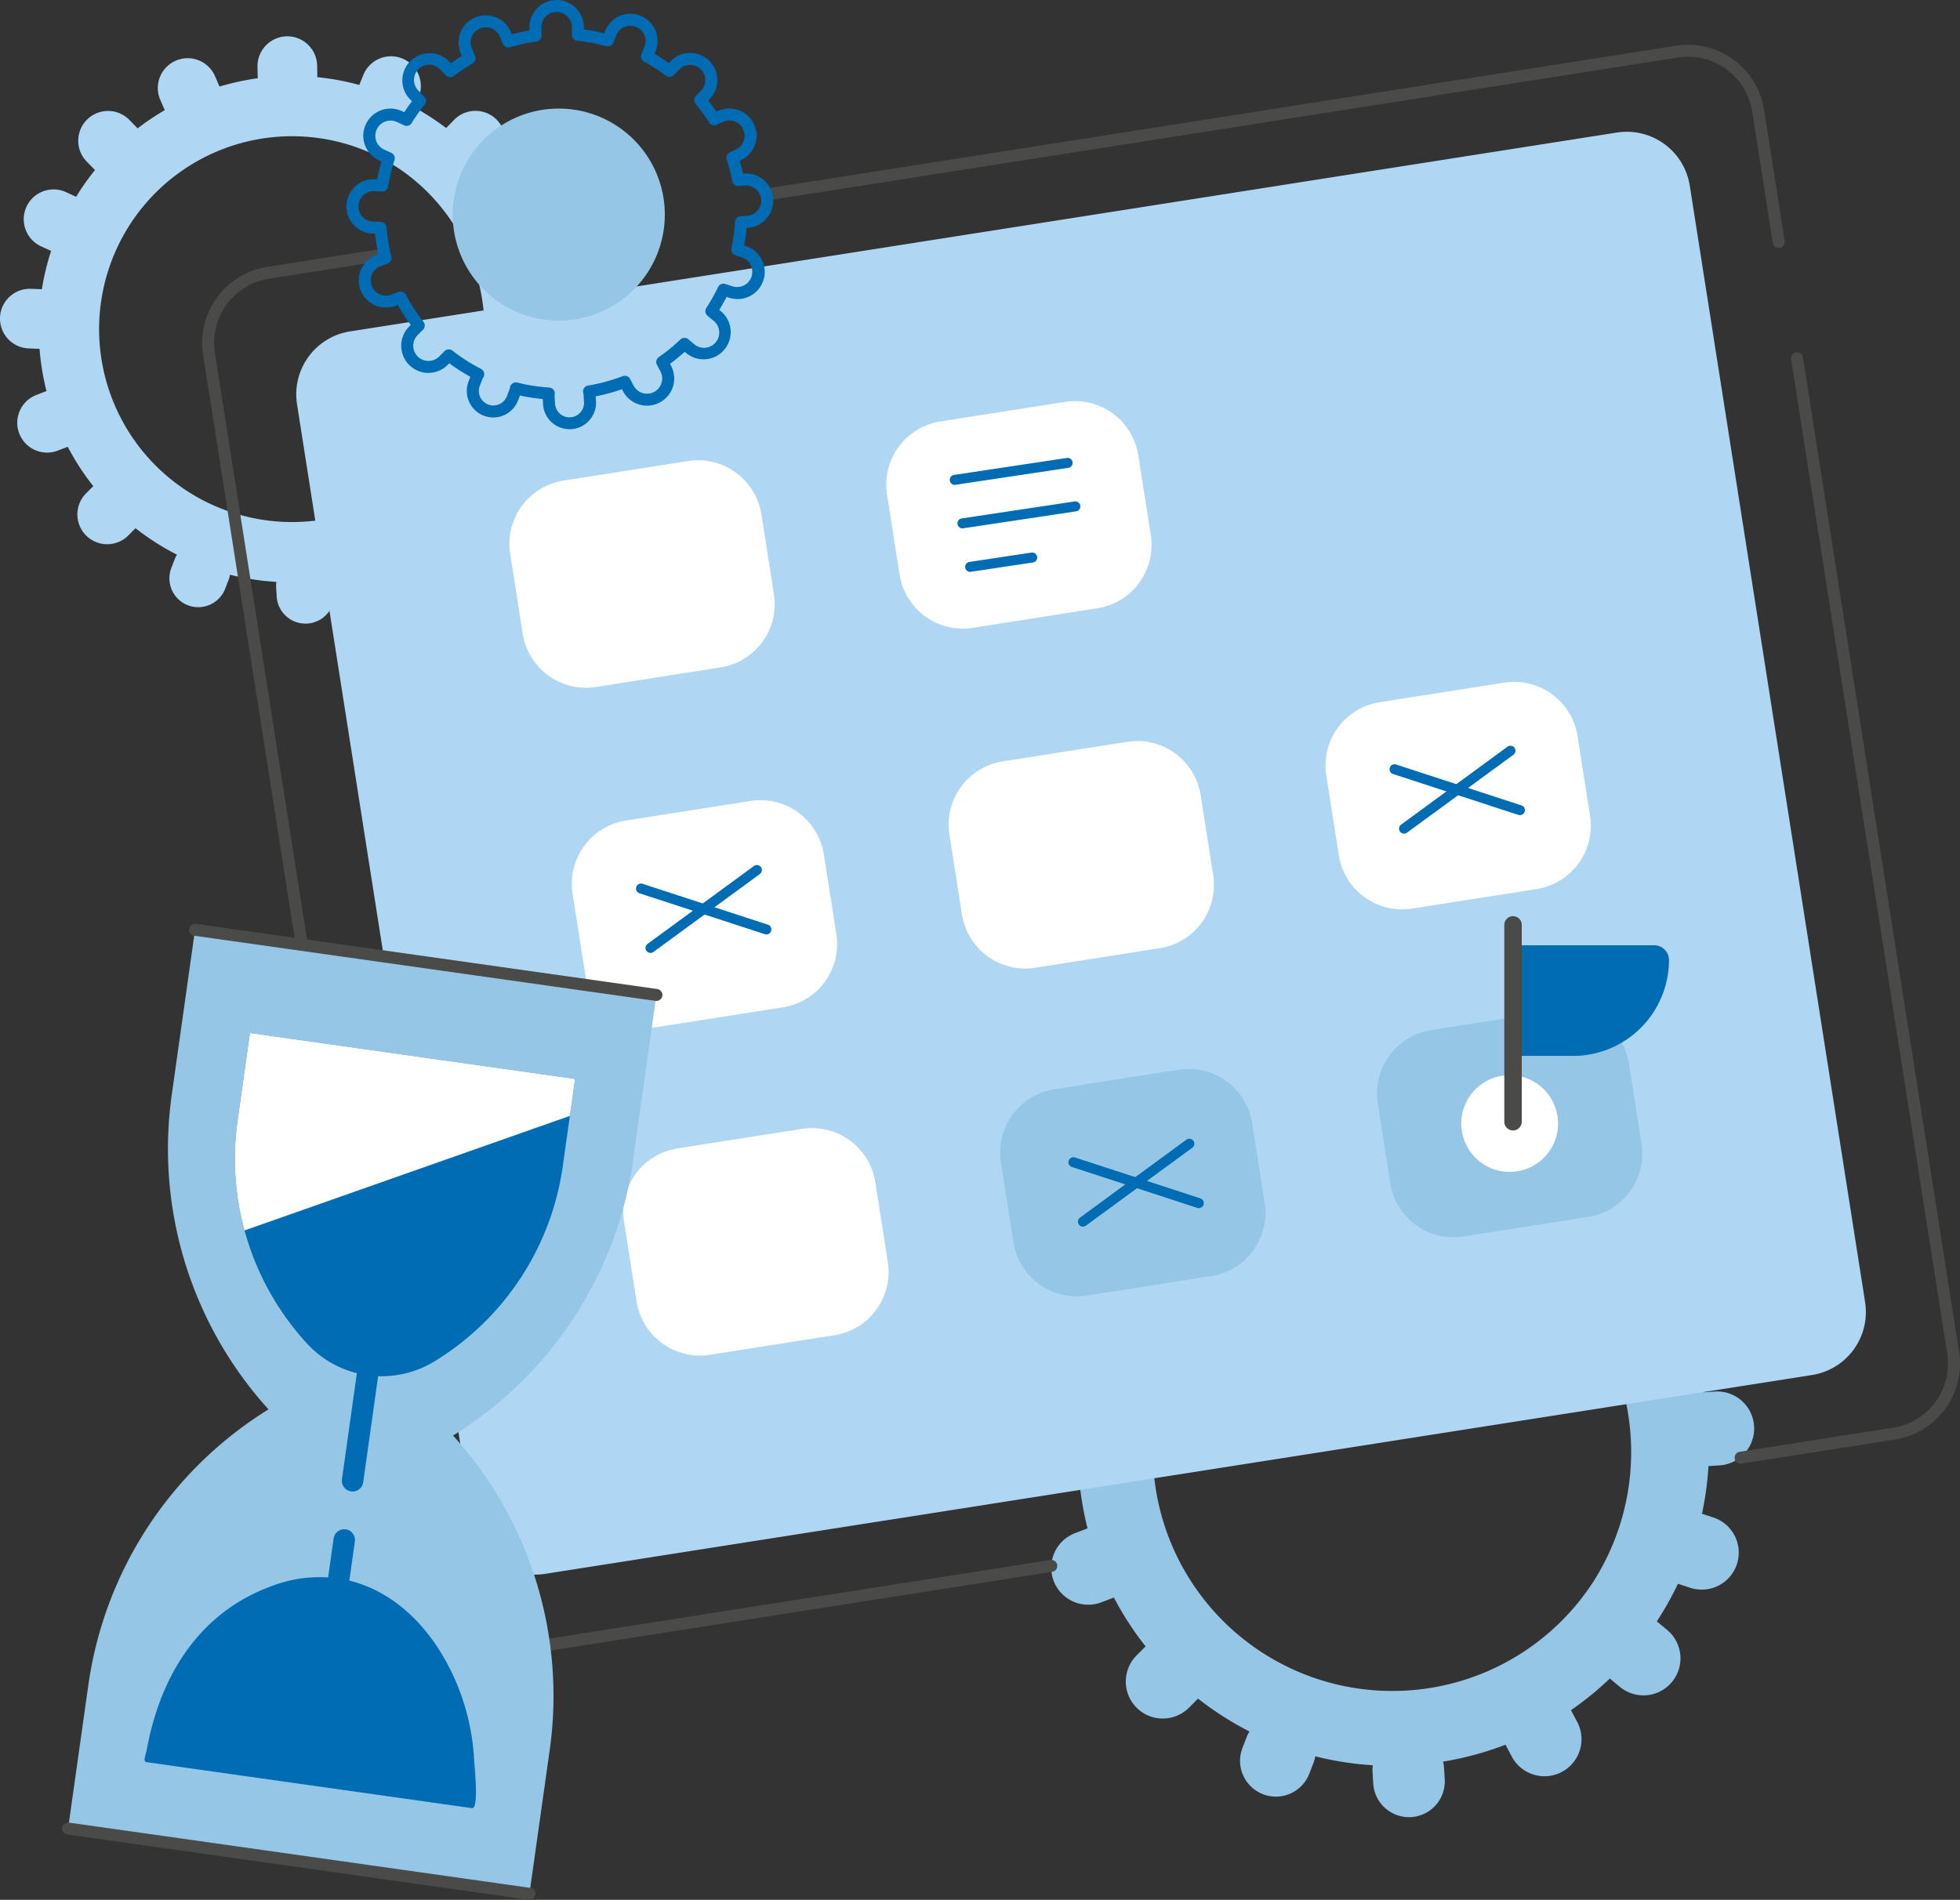 <?xml version="1.0" encoding="UTF-8"?> <svg xmlns="http://www.w3.org/2000/svg" xmlns:xlink="http://www.w3.org/1999/xlink" width="343.162" height="332.699" viewBox="0 0 343.162 332.699"><rect x="0" y="0" width="343.162" height="332.699" fill="#333333" stroke="none"/><defs><clipPath id="clip-path"><rect id="Rechteck_306" data-name="Rechteck 306" width="343.162" height="332.699" fill="none"></rect></clipPath></defs><g id="Gruppe_490" data-name="Gruppe 490" transform="translate(0 -0.003)"><g id="Gruppe_490-2" data-name="Gruppe 490" transform="translate(0 0.003)" clip-path="url(#clip-path)"><path id="Pfad_858" data-name="Pfad 858" d="M1021.009,1017.653a6.481,6.481,0,0,0-.442-12.945c-.15,0-.3,0-.455.015l-1.945.135a53.074,53.074,0,0,0-1.771-6.832l1.793-.825a6.481,6.481,0,1,0-5.417-11.776l-1.85.852-.066.032a54,54,0,0,0-4.294-5.893c.044-.044.091-.086.133-.13l1.422-1.457a6.481,6.481,0,1,0-9.283-9.047l-1.42,1.457c-.088.088-.17.179-.251.273a59.429,59.429,0,0,0-6.225-4.093c-.221-.128-.447-.251-.671-.373q.092-.184.169-.376l.769-1.884a6.481,6.481,0,0,0-12-4.9l-.769,1.884c-.051.128-.1.255-.14.383a54.815,54.815,0,0,0-9.141-1.7c.005-.138.01-.275.007-.415l-.037-2.034a6.481,6.481,0,0,0-12.96.116v.118l.037,2.034c0,.143.012.283.022.423a55.465,55.465,0,0,0-8.328,1.8c-.049-.13-.1-.26-.155-.391l-.808-1.869a6.482,6.482,0,1,0-11.894,5.156l.811,1.867c.054.125.11.246.172.364a54.35,54.35,0,0,0-5.915,3.967c-.086-.1-.174-.2-.268-.29l-1.422-1.454a6.48,6.48,0,1,0-9.263,9.064l1.422,1.454c.091.1.187.184.282.27-1.029,1.278-2.014,2.609-2.943,4-.405.607-.794,1.221-1.172,1.837-.113-.061-.226-.118-.344-.172l-1.85-.85a6.481,6.481,0,1,0-5.409,11.779l1.85.85c.106.049.214.093.322.138a54.681,54.681,0,0,0-2.007,8.347q-.166-.015-.339-.022l-2.034-.079a6.483,6.483,0,0,0-6.726,6.227c0,.086,0,.169,0,.253a6.484,6.484,0,0,0,6.232,6.473l2.034.079c.108,0,.219,0,.327,0a55.187,55.187,0,0,0,1.511,9.2c-.1.032-.2.066-.3.106l-1.9.729a6.48,6.48,0,1,0,4.645,12.1l1.9-.729c.088-.032.174-.069.263-.108a54.745,54.745,0,0,0,5.559,8.566c-.066.061-.13.12-.194.184l-1.437,1.444a6.481,6.481,0,0,0,9.187,9.143l1.437-1.442c.061-.064.12-.128.179-.191q1.651,1.3,3.427,2.486a55.976,55.976,0,0,0,5.584,3.277,6.37,6.37,0,0,0-.516,1.037l-.71,1.837a6.27,6.27,0,1,0,11.7,4.518l.71-1.838a6.235,6.235,0,0,0,.334-1.211,54.8,54.8,0,0,0,10.076,1.567,6.387,6.387,0,0,0-.044,1.245l.12,1.965a6.27,6.27,0,0,0,12.528-.381c0-.133,0-.265-.012-.4l-.12-1.965a6.7,6.7,0,0,0-.167-1.1,55.319,55.319,0,0,0,10.936-2.965q.051.111.111.221l.948,1.8a6.481,6.481,0,1,0,11.464-6.048l-.951-1.8c-.037-.074-.078-.145-.12-.216a54.5,54.5,0,0,0,6.8-5.547c.064.059.128.115.194.169l1.57,1.3a6.481,6.481,0,1,0,8.256-9.993l-1.57-1.3c-.071-.059-.145-.115-.219-.172a58.272,58.272,0,0,0,3.709-6.6l.2.074,1.933.634a6.481,6.481,0,1,0,4.048-12.314l-1.933-.634-.049-.015a54.182,54.182,0,0,0,1.13-8.347Zm-22.2,20.457a41.931,41.931,0,1,1-11.833-57.737,42.233,42.233,0,0,1,11.833,57.737" transform="translate(-719.899 -761.036)" fill="#95c6e5"></path><path id="Pfad_859" data-name="Pfad 859" d="M97.33,85.174a5.221,5.221,0,0,0-.356-10.43c-.121,0-.243,0-.366.012l-1.567.109a42.735,42.735,0,0,0-1.427-5.5l1.445-.665a5.222,5.222,0,1,0-4.364-9.488l-1.49.687-.053.026a43.451,43.451,0,0,0-3.459-4.748c.036-.036.073-.069.107-.1l1.146-1.174a5.222,5.222,0,1,0-7.479-7.289l-1.144,1.174c-.071.071-.137.145-.2.22A47.921,47.921,0,0,0,73.1,44.7c-.178-.1-.36-.2-.54-.3q.074-.148.137-.3l.619-1.518a5.222,5.222,0,0,0-9.67-3.944l-.619,1.518c-.042.1-.077.206-.113.309a44.142,44.142,0,0,0-7.364-1.369c0-.111.008-.222.006-.334l-.03-1.639a5.221,5.221,0,0,0-10.442.093v.095l.03,1.639c0,.115.01.228.018.34a44.663,44.663,0,0,0-6.709,1.453c-.039-.1-.079-.21-.125-.315l-.651-1.506a5.222,5.222,0,1,0-9.583,4.154l.653,1.5c.043.1.089.2.139.293a43.828,43.828,0,0,0-4.766,3.2c-.069-.079-.14-.158-.216-.234l-1.146-1.172a5.221,5.221,0,1,0-7.463,7.3l1.146,1.172c.073.077.15.148.228.218-.829,1.029-1.623,2.1-2.371,3.222-.327.489-.639.984-.944,1.48-.091-.049-.182-.095-.277-.139l-1.49-.685A5.221,5.221,0,1,0,7.2,68.722l1.49.685c.085.04.172.075.259.111a44.1,44.1,0,0,0-1.617,6.725q-.134-.012-.273-.018l-1.639-.063A5.223,5.223,0,0,0,0,81.178c0,.069,0,.137,0,.2A5.224,5.224,0,0,0,5.021,86.6l1.639.063c.087,0,.176,0,.263,0A44.469,44.469,0,0,0,8.14,94.076c-.079.026-.16.053-.239.085l-1.53.588a5.22,5.22,0,1,0,3.742,9.747l1.532-.588c.071-.026.14-.055.212-.087a44.115,44.115,0,0,0,4.479,6.9c-.053.049-.1.1-.156.148l-1.158,1.164a5.221,5.221,0,0,0,7.4,7.366l1.158-1.162c.049-.051.1-.1.144-.154q1.33,1.045,2.761,2a45.094,45.094,0,0,0,4.5,2.64,5.121,5.121,0,0,0-.416.835L30,125.043a5.051,5.051,0,1,0,9.424,3.64l.572-1.48a5.022,5.022,0,0,0,.269-.976,44.164,44.164,0,0,0,8.118,1.263,5.108,5.108,0,0,0-.036,1l.1,1.583a5.052,5.052,0,0,0,10.093-.307c0-.107,0-.214-.01-.321l-.1-1.583a5.366,5.366,0,0,0-.135-.883,44.569,44.569,0,0,0,8.811-2.389q.041.089.089.178l.764,1.451a5.221,5.221,0,1,0,9.236-4.873l-.766-1.451c-.03-.059-.063-.117-.1-.174a43.925,43.925,0,0,0,5.478-4.469c.051.047.1.093.156.137l1.265,1.045a5.222,5.222,0,1,0,6.652-8.051l-1.265-1.045c-.057-.047-.117-.093-.176-.139a46.963,46.963,0,0,0,2.988-5.318l.164.059,1.558.511a5.222,5.222,0,1,0,3.262-9.921l-1.558-.511-.039-.012a43.658,43.658,0,0,0,.91-6.725ZM79.445,101.656a33.782,33.782,0,1,1-9.533-46.516,34.026,34.026,0,0,1,9.533,46.516" transform="translate(0 -25.584)" fill="#afd7f4"></path><path id="Pfad_860" data-name="Pfad 860" d="M524.35,332.933,302.558,367.751a11.16,11.16,0,0,1-12.755-9.294l-30.7-195.531A11.16,11.16,0,0,1,268.4,150.17l221.792-34.818a11.16,11.16,0,0,1,12.756,9.294l30.7,195.531a11.16,11.16,0,0,1-9.294,12.755" transform="translate(-207.1 -92.139)" fill="#afd7f4"></path><path id="Pfad_861" data-name="Pfad 861" d="M224.292,465.51A13.484,13.484,0,0,1,211,454.134l-34.142-217.49a13.478,13.478,0,0,1,11.211-15.387l19.165-3.009a1.049,1.049,0,0,1,.325,2.073l-19.165,3.009a11.377,11.377,0,0,0-9.464,12.989l34.143,217.49a11.376,11.376,0,0,0,12.989,9.464l99.14-15.564a1.049,1.049,0,0,1,.325,2.073l-99.14,15.564a13.525,13.525,0,0,1-2.1.164" transform="translate(-141.303 -174.525)" fill="#4a4a49"></path><path id="Pfad_862" data-name="Pfad 862" d="M1517.4,502.646a1.049,1.049,0,0,1-.161-2.086l26.858-4.216a11.364,11.364,0,0,0,9.464-12.989L1526.228,309.23a1.049,1.049,0,0,1,2.073-.325l27.335,174.125a13.463,13.463,0,0,1-11.212,15.387l-26.858,4.216a1.09,1.09,0,0,1-.164.013" transform="translate(-1212.64 -246.325)" fill="#4a4a49"></path><path id="Pfad_863" data-name="Pfad 863" d="M842.9,74.729a1.049,1.049,0,0,1-1.035-.886l-3.61-23a11.379,11.379,0,0,0-12.989-9.464L665.8,66.416a1.049,1.049,0,1,1-.325-2.073L824.943,39.309A13.477,13.477,0,0,1,840.33,50.521l3.61,23a1.049,1.049,0,0,1-.874,1.2,1.061,1.061,0,0,1-.164.013" transform="translate(-531.477 -31.305)" fill="#4a4a49"></path><path id="Pfad_864" data-name="Pfad 864" d="M482.241,438.707l-21.813,3.424a11.222,11.222,0,0,1-12.827-9.346l-2.193-13.969a11.223,11.223,0,0,1,9.346-12.828l21.813-3.424a11.223,11.223,0,0,1,12.828,9.347l2.193,13.969a11.222,11.222,0,0,1-9.346,12.827" transform="translate(-356.087 -321.825)" fill="#fff"></path><path id="Pfad_865" data-name="Pfad 865" d="M811.659,386.995l-21.813,3.424a11.223,11.223,0,0,1-12.827-9.346L774.826,367.1a11.223,11.223,0,0,1,9.347-12.827l21.813-3.424a11.223,11.223,0,0,1,12.827,9.347l2.193,13.969a11.222,11.222,0,0,1-9.346,12.827" transform="translate(-619.524 -280.47)" fill="#fff"></path><path id="Pfad_866" data-name="Pfad 866" d="M536.8,735.886l-21.813,3.425a11.223,11.223,0,0,1-12.828-9.347L499.963,716a11.223,11.223,0,0,1,9.346-12.828l21.813-3.424a11.223,11.223,0,0,1,12.827,9.346l2.193,13.969a11.222,11.222,0,0,1-9.346,12.827" transform="translate(-399.715 -559.481)" fill="#fff"></path><path id="Pfad_867" data-name="Pfad 867" d="M866.215,684.173,844.4,687.6a11.223,11.223,0,0,1-12.828-9.346l-2.193-13.969a11.223,11.223,0,0,1,9.346-12.827l21.813-3.424a11.222,11.222,0,0,1,12.827,9.346l2.193,13.969a11.223,11.223,0,0,1-9.346,12.828" transform="translate(-663.153 -518.125)" fill="#fff"></path><path id="Pfad_868" data-name="Pfad 868" d="M1195.634,632.46l-21.813,3.424a11.223,11.223,0,0,1-12.828-9.346l-2.193-13.969a11.223,11.223,0,0,1,9.347-12.827l21.813-3.424a11.222,11.222,0,0,1,12.827,9.346l2.193,13.969a11.223,11.223,0,0,1-9.346,12.827" transform="translate(-926.592 -476.77)" fill="#fff"></path><path id="Pfad_869" data-name="Pfad 869" d="M581.805,1022.591l-21.813,3.424a11.223,11.223,0,0,1-12.828-9.346l-2.193-13.969a11.223,11.223,0,0,1,9.346-12.827l21.813-3.424a11.222,11.222,0,0,1,12.827,9.346l2.193,13.969a11.223,11.223,0,0,1-9.346,12.828" transform="translate(-435.709 -788.761)" fill="#fff"></path><path id="Pfad_870" data-name="Pfad 870" d="M911.223,970.877,889.41,974.3a11.223,11.223,0,0,1-12.827-9.346l-2.193-13.969a11.222,11.222,0,0,1,9.346-12.828l21.813-3.424a11.223,11.223,0,0,1,12.827,9.346l2.193,13.969a11.223,11.223,0,0,1-9.346,12.827" transform="translate(-699.146 -747.405)" fill="#95c6e5"></path><path id="Pfad_871" data-name="Pfad 871" d="M1240.642,919.163l-21.813,3.424A11.222,11.222,0,0,1,1206,913.241l-2.193-13.969a11.223,11.223,0,0,1,9.346-12.828l21.813-3.424a11.223,11.223,0,0,1,12.827,9.346l2.193,13.969a11.223,11.223,0,0,1-9.346,12.827" transform="translate(-962.585 -706.049)" fill="#95c6e5"></path><path id="Pfad_872" data-name="Pfad 872" d="M196.368,901.7h0A25.188,25.188,0,0,1,164.7,897.23a67.911,67.911,0,0,1-17.213-55.423l4.072-28.868,80.774,11.412-4.072,28.868A67.911,67.911,0,0,1,196.368,901.7" transform="translate(-117.412 -650.114)" fill="#95c6e5"></path><path id="Pfad_873" data-name="Pfad 873" d="M94.953,1216.489h0a25.188,25.188,0,0,1,31.668,4.474,67.911,67.911,0,0,1,17.213,55.423l-3.548,25.133-80.774-11.412,3.548-25.132a67.911,67.911,0,0,1,31.893-48.485" transform="translate(-47.592 -969.892)" fill="#95c6e5"></path><path id="Pfad_874" data-name="Pfad 874" d="M426.094,1014.045A67.911,67.911,0,0,1,394.2,1062.53Z" transform="translate(-315.246 -810.94)" fill="#95c6e5"></path><path id="Pfad_875" data-name="Pfad 875" d="M183.712,1419.364l-56.929-8.043c-.763-.108-.221-1.079-.016-2.194q.287-1.564.661-3.091c2.835-11.567,9.526-21.4,21.457-25.647a23.172,23.172,0,0,1,13.031-.946c6.485,1.494,11.731,5.806,15.493,11.344a39.99,39.99,0,0,1,6.653,19.754c.093,1.69.892,9-.35,8.823" transform="translate(-101.073 -1102.721)" fill="#006cb4"></path><path id="Pfad_876" data-name="Pfad 876" d="M264.9,911.246l-.266,1.881-.648,4.587-1.247,8.827a47.865,47.865,0,0,1-22.477,34.172,17.755,17.755,0,0,1-22.32-3.154A47.884,47.884,0,0,1,205.8,918.54l.006-.042L207.97,903.2l45.521,6.431Z" transform="translate(-164.211 -722.299)" fill="#006cb4"></path><path id="Pfad_877" data-name="Pfad 877" d="M276.955,1364.217a1.881,1.881,0,0,1-1.863-2.141l3.294-23.376a1.879,1.879,0,0,1,3.722.524l-3.294,23.376a1.88,1.88,0,0,1-1.859,1.617" transform="translate(-219.978 -1069.275)" fill="#006cb4"></path><path id="Pfad_878" data-name="Pfad 878" d="M300.7,1183.046a1.9,1.9,0,0,1-.264-.018,1.879,1.879,0,0,1-1.6-2.123l3.735-26.548a1.879,1.879,0,1,1,3.722.523l-3.735,26.549a1.88,1.88,0,0,1-1.859,1.618" transform="translate(-238.966 -921.855)" fill="#006cb4"></path><path id="Pfad_879" data-name="Pfad 879" d="M136.115,1607.036a1.072,1.072,0,0,1-.148-.01l-80.791-11.435a1.049,1.049,0,0,1,.294-2.078l80.791,11.434a1.049,1.049,0,0,1-.146,2.088" transform="translate(-43.403 -1274.338)" fill="#4a4a49"></path><path id="Pfad_880" data-name="Pfad 880" d="M247.071,821.211a1.049,1.049,0,0,1-.148-.01l-80.774-11.412a1.049,1.049,0,0,1,.294-2.078l80.774,11.412a1.049,1.049,0,0,1-.146,2.088" transform="translate(-132.149 -645.925)" fill="#4a4a49"></path><path id="Pfad_881" data-name="Pfad 881" d="M264.9,911.246l-.266,1.881-.648,4.587-56.962,20.061a47.807,47.807,0,0,1-1.22-19.235l.006-.042L207.97,903.2l45.521,6.431Z" transform="translate(-164.211 -722.299)" fill="#fff"></path><path id="Pfad_882" data-name="Pfad 882" d="M341.887,75.166a4.639,4.639,0,0,1-4.622-4.351l-.057-.933a32.549,32.549,0,0,1-3.989-.62l-.338.876a4.634,4.634,0,0,1-6,2.657,4.639,4.639,0,0,1-2.658-6l.312-.807c-.824-.454-1.632-.945-2.41-1.464-.436-.292-.865-.594-1.281-.9l-.281.282a4.759,4.759,0,1,1-6.746-6.715l.284-.285a32.432,32.432,0,0,1-2.271-3.5l-.382.146a4.729,4.729,0,0,1-1.706.317,4.787,4.787,0,0,1-4.441-3.054,4.756,4.756,0,0,1,2.737-6.149l.4-.153a32.723,32.723,0,0,1-.59-3.595l-.433-.017a4.745,4.745,0,0,1-4.577-4.754c0-.054,0-.107,0-.162,0,0,0-.02,0-.024a4.767,4.767,0,0,1,4.939-4.572l.443.017c.2-1.051.449-2.094.749-3.116l-.405-.186a4.774,4.774,0,0,1-2.774-4.328,4.759,4.759,0,0,1,6.746-4.322l.425.2c.065-.1.129-.2.192-.291.363-.544.752-1.087,1.16-1.624l-.329-.336a4.759,4.759,0,0,1,3.4-8.088h.053a4.727,4.727,0,0,1,3.35,1.431l.331.338c.633-.458,1.28-.893,1.937-1.3l-.189-.436a4.76,4.76,0,0,1,8.734-3.788l.195.45c1.019-.273,2.052-.5,3.088-.669l-.009-.576A4.783,4.783,0,0,1,339.554,0,4.759,4.759,0,0,1,344.4,4.678l.009.484a32.547,32.547,0,0,1,3.559.662l.182-.446a4.759,4.759,0,0,1,8.814,3.6l-.182.446c.852.5,1.689,1.045,2.5,1.621l.326-.335a4.759,4.759,0,0,1,6.731-.087,4.766,4.766,0,0,1,.087,6.73l-.237.243c.5.641.986,1.3,1.438,1.975l.273-.126A4.722,4.722,0,0,1,369.883,19a4.76,4.76,0,0,1,1.992,9.084l-.187.086c.22.737.414,1.484.579,2.234l.2-.014c.115-.007.225-.011.333-.011a4.759,4.759,0,0,1,.327,9.507l-.231.016c-.089,1.031-.228,2.065-.417,3.088l.251.082a4.76,4.76,0,1,1-2.972,9.043L369.394,52c-.394.768-.821,1.527-1.276,2.271l.31.257a4.76,4.76,0,0,1-6.063,7.339l-.3-.251a32.332,32.332,0,0,1-2.572,2.1l.182.345a4.759,4.759,0,0,1-5.615,6.768,4.727,4.727,0,0,1-2.8-2.326l-.181-.344a32.833,32.833,0,0,1-4.6,1.252l.051.831c.006.1.009.2.009.292a4.643,4.643,0,0,1-4.351,4.625c-.1.006-.2.009-.3.009m-9.387-8.2a1.047,1.047,0,0,1,.257.032,30.418,30.418,0,0,0,5.576.867,1.049,1.049,0,0,1,.976,1.186,2.64,2.64,0,0,0-.018.508l.069,1.128a2.54,2.54,0,0,0,5.076-.154c0-.057,0-.113-.005-.17l-.069-1.119a2.752,2.752,0,0,0-.07-.451,1.049,1.049,0,0,1,.852-1.276,30.69,30.69,0,0,0,6.053-1.641,1.049,1.049,0,0,1,1.327.536c.012.025.024.051.038.076l.545,1.036a2.661,2.661,0,1,0,4.707-2.484l-.544-1.03-.011-.021c-.01-.02-.022-.039-.034-.059a1.053,1.053,0,0,1,.308-1.4,30.235,30.235,0,0,0,3.762-3.069,1.05,1.05,0,0,1,1.439-.013c.02.019.04.037.061.054l.9.747a2.661,2.661,0,1,0,3.39-4.1l-.9-.742c-.03-.024-.062-.049-.095-.074a1.049,1.049,0,0,1-.242-1.4,32.452,32.452,0,0,0,2.057-3.66,1.049,1.049,0,0,1,1.3-.536l.107.039,1.092.358a2.661,2.661,0,1,0,1.663-5.056l-1.089-.357-.053-.017a1.049,1.049,0,0,1-.69-1.215,30.091,30.091,0,0,0,.625-4.617,1.049,1.049,0,0,1,.974-.987l1.139-.08h0a2.661,2.661,0,0,0-.18-5.316q-.1,0-.192.006l-1.109.077a1.049,1.049,0,0,1-1.1-.852,29.417,29.417,0,0,0-.979-3.776,1.049,1.049,0,0,1,.557-1.283L371,26.181a2.66,2.66,0,0,0,1.305-3.529,2.67,2.67,0,0,0-2.421-1.551,2.639,2.639,0,0,0-1.109.244l-1.058.488-.05.024a1.049,1.049,0,0,1-1.316-.4,29.933,29.933,0,0,0-2.375-3.259,1.049,1.049,0,0,1,.064-1.417l.06-.058.82-.84a2.661,2.661,0,0,0-1.907-4.518,2.637,2.637,0,0,0-1.9.8l-.814.834c-.042.042-.072.077-.1.112a1.049,1.049,0,0,1-1.421.15A33.128,33.128,0,0,0,355.316,11c-.1-.06-.206-.116-.307-.171l-.062-.034a1.049,1.049,0,0,1-.433-1.389c.022-.045.043-.091.062-.138l.442-1.083a2.661,2.661,0,0,0-4.929-2.01l-.44,1.078c-.021.053-.04.109-.06.165a1.051,1.051,0,0,1-1.27.67,30.41,30.41,0,0,0-5.058-.941,1.049,1.049,0,0,1-.945-1.082c0-.06,0-.12,0-.18L342.3,4.716A2.661,2.661,0,0,0,339.591,2.1a2.675,2.675,0,0,0-2.613,2.661V4.83L337,5.976c0,.064.006.125.01.186a1.05,1.05,0,0,1-.9,1.114,30.771,30.771,0,0,0-4.61,1,1.049,1.049,0,0,1-1.281-.636c-.022-.059-.044-.118-.069-.176l-.463-1.071A2.662,2.662,0,1,0,324.8,8.51l.463,1.068c.022.05.043.1.067.142a1.049,1.049,0,0,1-.405,1.392,30.165,30.165,0,0,0-3.272,2.195,1.05,1.05,0,0,1-1.429-.14c-.034-.039-.069-.079-.106-.116l-.822-.841a2.661,2.661,0,1,0-3.8,3.721l.815.834c.043.046.078.077.112.107a1.049,1.049,0,0,1,.117,1.44c-.585.725-1.133,1.47-1.63,2.214-.2.3-.414.635-.649,1.018a1.05,1.05,0,0,1-1.4.373c-.043-.024-.087-.045-.132-.066l-1.06-.487a2.661,2.661,0,1,0-2.221,4.837l1.059.487c.048.023.1.041.142.06a1.051,1.051,0,0,1,.6,1.3,30.421,30.421,0,0,0-1.11,4.619,1.047,1.047,0,0,1-1.129.88q-.071-.006-.146-.009l-1.16-.045a2.664,2.664,0,0,0-2.762,2.558c0,.036,0,.07,0,.1a2.653,2.653,0,0,0,2.56,2.657l1.165.045.146,0a1.049,1.049,0,0,1,1.046.967,30.637,30.637,0,0,0,.836,5.092A1.049,1.049,0,0,1,310,46.167c-.035.011-.07.023-.1.037l-1.1.423a2.659,2.659,0,0,0-1.531,3.437,2.677,2.677,0,0,0,2.483,1.708,2.638,2.638,0,0,0,.953-.177l1.09-.418.02-.007c.026-.01.052-.021.078-.033a1.049,1.049,0,0,1,1.358.471,30.362,30.362,0,0,0,3.076,4.74,1.049,1.049,0,0,1-.11,1.421c-.03.028-.056.051-.081.076l-.822.826a2.661,2.661,0,1,0,3.773,3.754l.823-.826.069-.074a1.059,1.059,0,0,1,1.425-.12c.6.473,1.241.937,1.9,1.377a31.121,31.121,0,0,0,3.09,1.814,1.049,1.049,0,0,1,.416,1.483,2.562,2.562,0,0,0-.211.423l-.406,1.052a2.543,2.543,0,0,0,2.368,3.457,2.558,2.558,0,0,0,2.371-1.627l.407-1.052a2.531,2.531,0,0,0,.135-.491,1.049,1.049,0,0,1,1.034-.873M371.265,43.7h0Z" transform="translate(-242.184 -0.003)" fill="#006cb4"></path><path id="Pfad_883" data-name="Pfad 883" d="M1333.1,845.871h-10.5V826.508h24.728a2.568,2.568,0,0,1,2.568,2.568,16.8,16.8,0,0,1-16.8,16.8" transform="translate(-1057.69 -660.965)" fill="#006cb4"></path><path id="Pfad_884" data-name="Pfad 884" d="M432.875,113.5a18.568,18.568,0,1,1-18.568-18.568A18.568,18.568,0,0,1,432.875,113.5" transform="translate(-316.476 -75.92)" fill="#95c6e5"></path><path id="Pfad_885" data-name="Pfad 885" d="M1294.28,948.512a8.473,8.473,0,1,1-8.473-8.473,8.473,8.473,0,0,1,8.473,8.473" transform="translate(-1021.494 -751.757)" fill="#fff"></path><path id="Pfad_886" data-name="Pfad 886" d="M1316.5,838.573a1.527,1.527,0,0,1-1.527-1.527V802.58a1.527,1.527,0,0,1,3.054,0v34.466a1.527,1.527,0,0,1-1.527,1.527" transform="translate(-1051.594 -640.609)" fill="#4a4a49"></path><path id="Pfad_887" data-name="Pfad 887" d="M831.108,405.075a.874.874,0,0,1-.129-1.739l19.758-2.973a.874.874,0,1,1,.26,1.729l-19.758,2.972a.889.889,0,0,1-.131.01" transform="translate(-663.945 -320.167)" fill="#006cb4"></path><path id="Pfad_888" data-name="Pfad 888" d="M837.84,443.11a.874.874,0,0,1-.129-1.739l19.758-2.972a.874.874,0,0,1,.26,1.729L837.971,443.1a.878.878,0,0,1-.131.01" transform="translate(-669.329 -350.584)" fill="#006cb4"></path><path id="Pfad_889" data-name="Pfad 889" d="M844.573,486.492a.874.874,0,0,1-.129-1.739L855.3,483.12a.874.874,0,0,1,.26,1.729L844.7,486.482a.891.891,0,0,1-.131.01" transform="translate(-674.713 -386.348)" fill="#006cb4"></path><path id="Pfad_890" data-name="Pfad 890" d="M956.81,1020.722a.874.874,0,0,1-.272-.043l-21.947-7.163a.874.874,0,1,1,.543-1.662l21.947,7.162a.875.875,0,0,1-.271,1.706" transform="translate(-746.918 -809.154)" fill="#006cb4"></path><path id="Pfad_891" data-name="Pfad 891" d="M943.159,1011.026a.874.874,0,0,1-.517-1.58L961.266,995.8a.874.874,0,1,1,1.033,1.411l-18.624,13.642a.87.87,0,0,1-.516.169" transform="translate(-753.552 -796.218)" fill="#006cb4"></path><path id="Pfad_892" data-name="Pfad 892" d="M1237.485,677.125a.873.873,0,0,1-.271-.043l-21.947-7.163a.874.874,0,1,1,.543-1.662l21.947,7.162a.875.875,0,0,1-.271,1.706" transform="translate(-971.376 -534.376)" fill="#006cb4"></path><path id="Pfad_893" data-name="Pfad 893" d="M1223.834,667.428a.874.874,0,0,1-.517-1.58l18.624-13.642a.874.874,0,1,1,1.033,1.41l-18.624,13.642a.87.87,0,0,1-.516.169" transform="translate(-978.01 -521.44)" fill="#006cb4"></path><path id="Pfad_894" data-name="Pfad 894" d="M578.784,781.419a.874.874,0,0,1-.271-.043l-21.947-7.162a.874.874,0,1,1,.542-1.662l21.947,7.162a.874.874,0,0,1-.271,1.706" transform="translate(-444.607 -617.781)" fill="#006cb4"></path><path id="Pfad_895" data-name="Pfad 895" d="M565.133,771.722a.874.874,0,0,1-.517-1.58L583.24,756.5a.874.874,0,0,1,1.033,1.411l-18.624,13.642a.87.87,0,0,1-.516.169" transform="translate(-451.242 -604.845)" fill="#006cb4"></path></g></g></svg> 